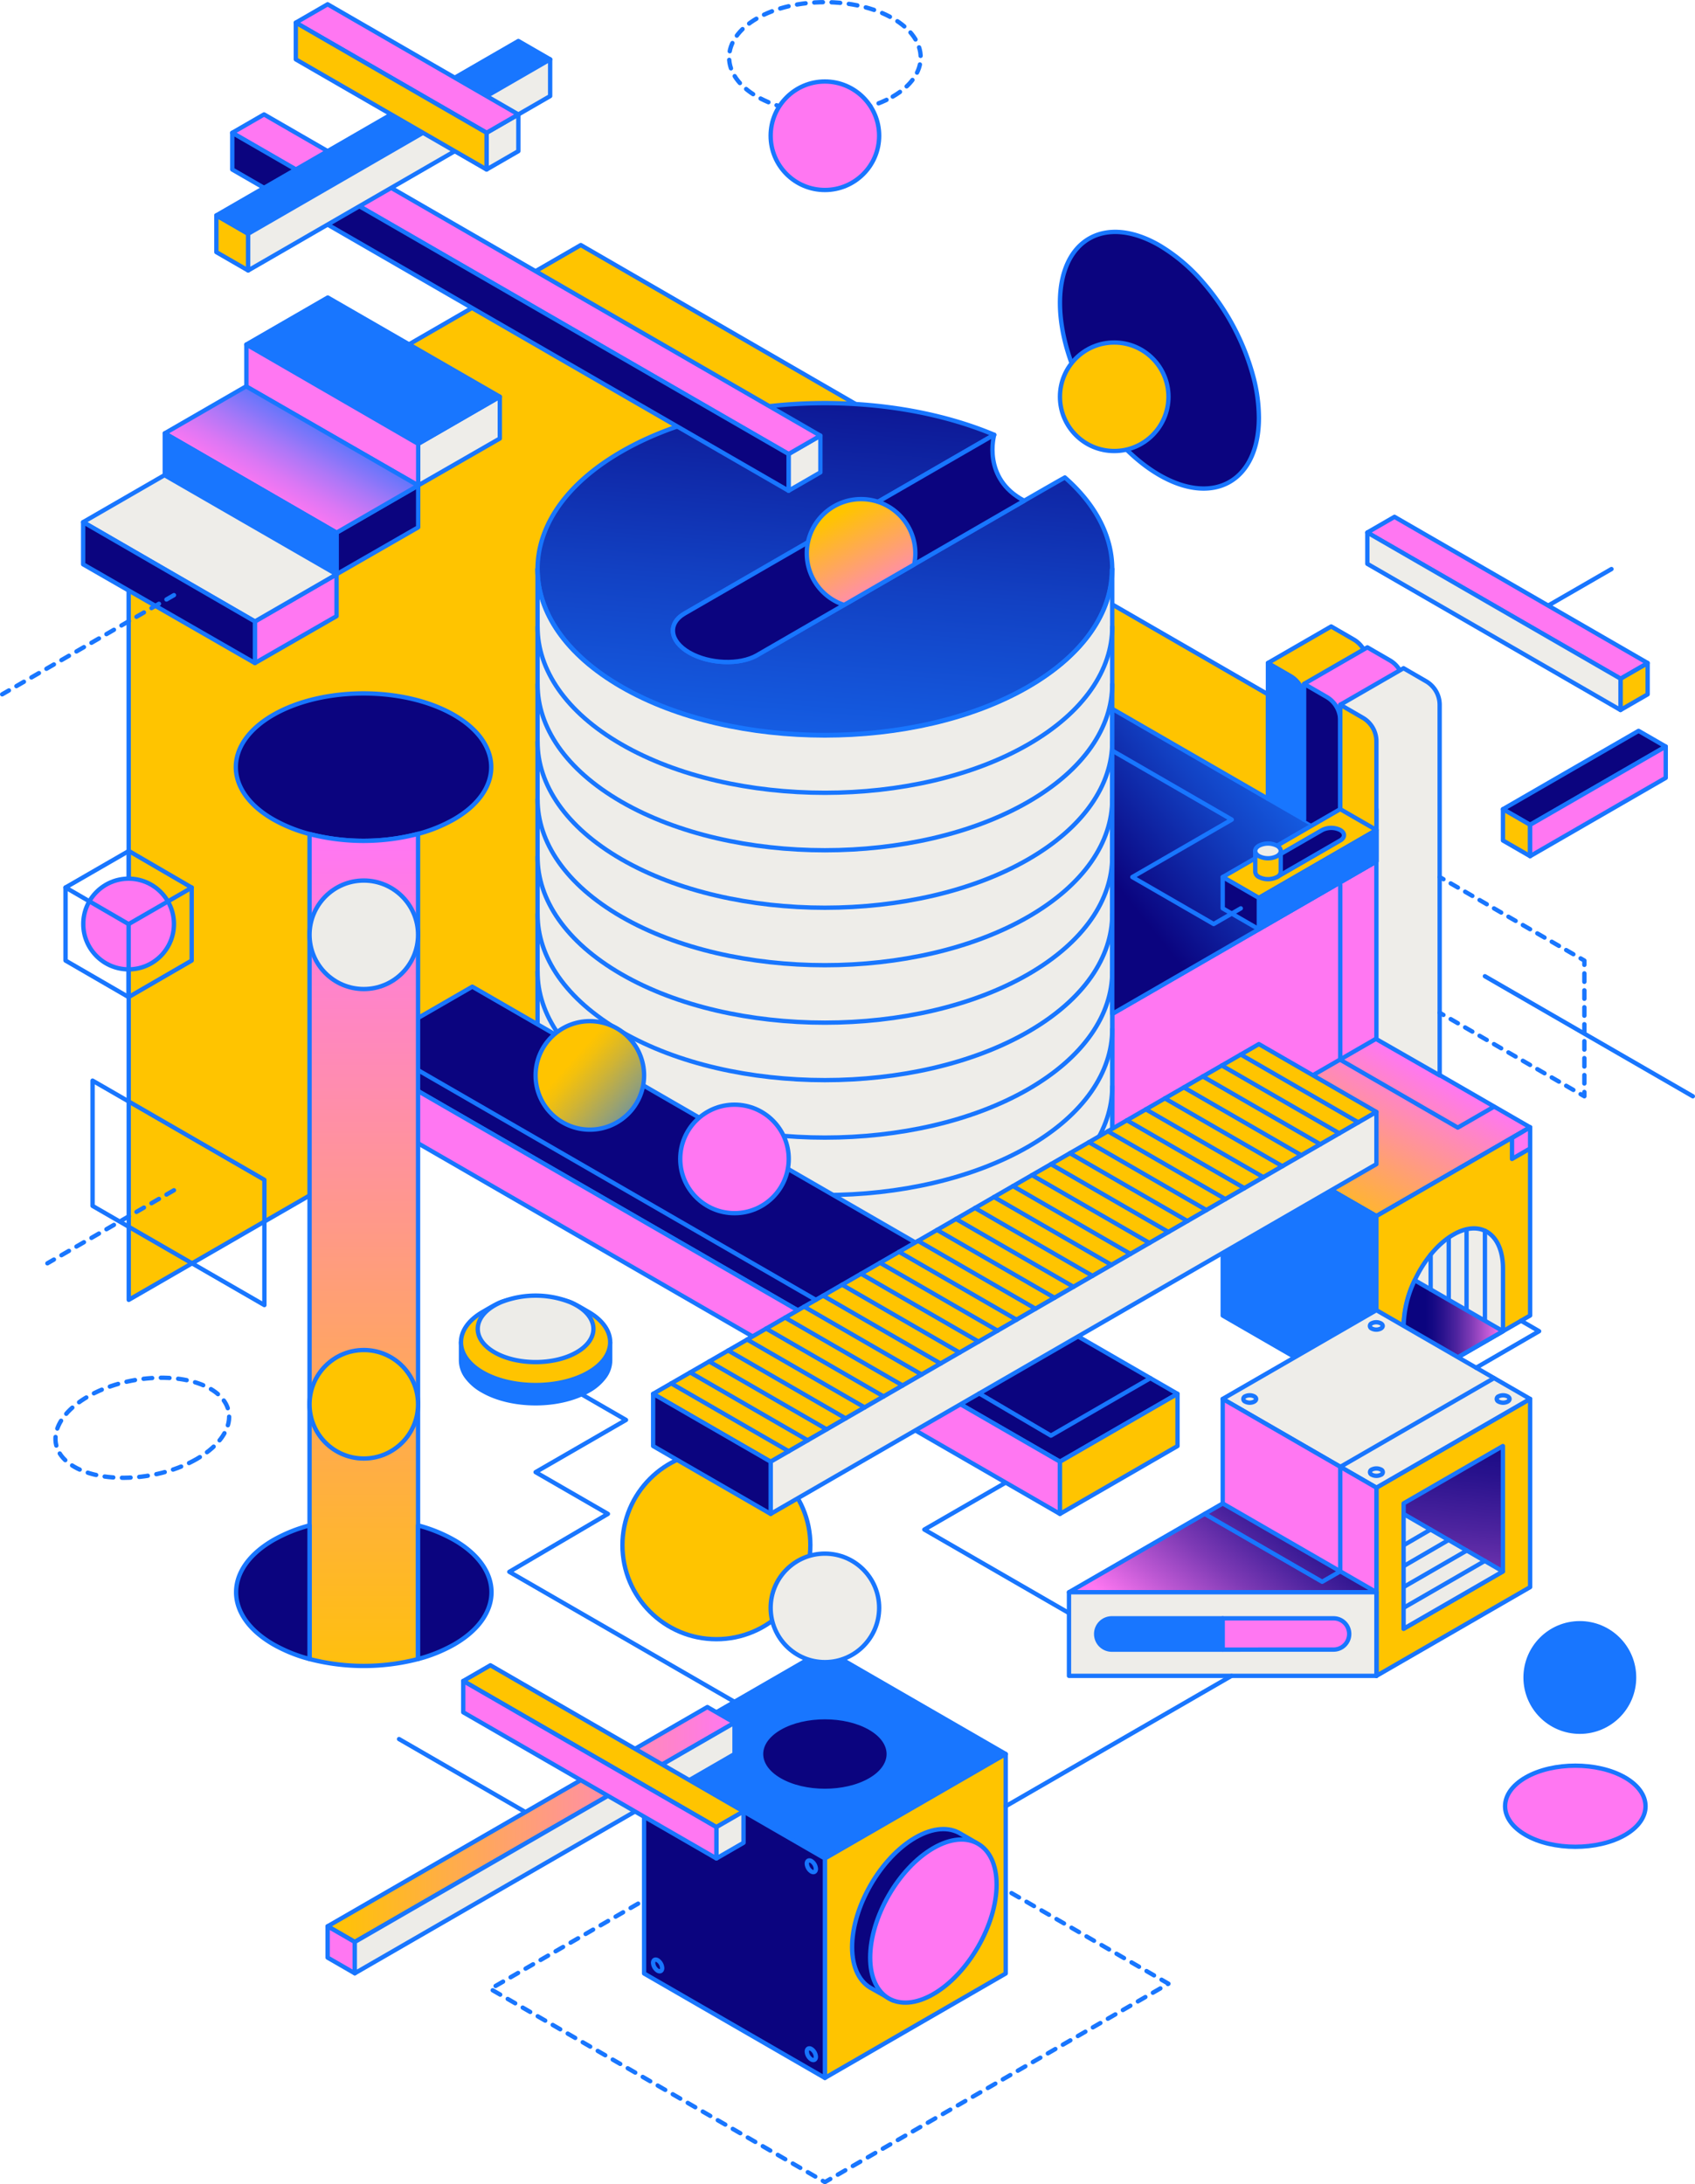 <svg xmlns="http://www.w3.org/2000/svg" xmlns:xlink="http://www.w3.org/1999/xlink" viewBox="0 0 782.681 1008.525"><defs><style>.a,.b,.r,.s,.t{fill:none;}.a,.b,.c,.e,.f,.g,.h,.i,.j,.k,.l,.m,.n,.o,.p,.q,.r,.s,.t,.u,.v,.w{stroke:#1876ff;stroke-linecap:round;stroke-linejoin:round;stroke-width:2px;}.b{stroke-dasharray:4 4;}.c{fill:#1876ff;}.d,.f{fill:#0b047f;}.e{fill:#ffc400;}.g{fill:#ff77f2;}.h{fill:#eeede9;}.i{fill:url(#a);}.j{fill:url(#b);}.k{fill:url(#c);}.l{fill:url(#d);}.m{fill:url(#e);}.n{fill:url(#f);}.o{fill:url(#g);}.p{fill:url(#h);}.q{fill:#edece8;}.r{stroke-dasharray:3.848 3.848;}.s{stroke-dasharray:3.912 3.912;}.t{stroke-dasharray:3.849 3.849;}.u{fill:url(#i);}.v{fill:url(#j);}.w{fill:url(#k);}</style><linearGradient id="a" x1="150.576" y1="184.232" x2="123.522" y2="231.44" gradientUnits="userSpaceOnUse"><stop offset="0" stop-color="#1876ff"/><stop offset="0.045" stop-color="#2676fe"/><stop offset="0.312" stop-color="#7276fa"/><stop offset="0.551" stop-color="#ae77f7"/><stop offset="0.752" stop-color="#da77f4"/><stop offset="0.908" stop-color="#f577f3"/><stop offset="1" stop-color="#ff77f2"/></linearGradient><linearGradient id="b" x1="390.096" y1="144.888" x2="368.587" y2="420.598" gradientUnits="userSpaceOnUse"><stop offset="0" stop-color="#0b047f"/><stop offset="0.458" stop-color="#1241c3"/><stop offset="0.795" stop-color="#1667ee"/><stop offset="0.966" stop-color="#1876ff"/></linearGradient><linearGradient id="c" x1="601.365" y1="583.461" x2="651.96" y2="490.335" gradientUnits="userSpaceOnUse"><stop offset="0.167" stop-color="#ffc400"/><stop offset="1" stop-color="#ff77f2"/></linearGradient><linearGradient id="d" x1="648.129" y1="616.126" x2="694.019" y2="616.126" gradientUnits="userSpaceOnUse"><stop offset="0.217" stop-color="#0b047f"/><stop offset="0.286" stop-color="#130883"/><stop offset="0.393" stop-color="#29128d"/><stop offset="0.525" stop-color="#4c239e"/><stop offset="0.677" stop-color="#7e3ab5"/><stop offset="0.842" stop-color="#bd58d3"/><stop offset="1" stop-color="#ff77f2"/></linearGradient><linearGradient id="e" x1="248.523" y1="475.399" x2="326.25" y2="544.326" gradientUnits="userSpaceOnUse"><stop offset="0.203" stop-color="#ffc400"/><stop offset="0.254" stop-color="#f2c00e"/><stop offset="0.35" stop-color="#d0b434"/><stop offset="0.482" stop-color="#9aa270"/><stop offset="0.642" stop-color="#4f89c2"/><stop offset="0.753" stop-color="#1876ff"/></linearGradient><linearGradient id="f" x1="433.81" y1="474.552" x2="617.128" y2="328.631" gradientUnits="userSpaceOnUse"><stop offset="0.448" stop-color="#0b047f"/><stop offset="0.694" stop-color="#1241c3"/><stop offset="0.875" stop-color="#1667ee"/><stop offset="0.966" stop-color="#1876ff"/></linearGradient><linearGradient id="g" x1="681.157" y1="607.242" x2="662.825" y2="793.493" xlink:href="#d"/><linearGradient id="h" x1="626.414" y1="657.935" x2="542.55" y2="762.71" xlink:href="#d"/><linearGradient id="i" x1="382.683" y1="227.094" x2="413.48" y2="285.756" xlink:href="#c"/><linearGradient id="j" x1="151.291" y1="842.416" x2="339.17" y2="842.416" gradientUnits="userSpaceOnUse"><stop offset="0" stop-color="#ffc400"/><stop offset="1" stop-color="#ff77f2"/></linearGradient><linearGradient id="k" x1="167.99" y1="791.81" x2="167.99" y2="390.159" xlink:href="#j"/></defs><polyline class="a" points="501.979 749.625 426.826 706.234 468.563 682.141"/><polyline class="b" points="301.584 874.96 226.443 918.345 380.909 1007.526 539.545 915.932 464.407 872.549"/><polyline class="a" points="259.835 638.747 289.065 655.621 247.316 679.725 280.716 699.004 235.185 725.752 347.911 790.83"/><polygon class="c" points="380.906 761.672 297.411 809.873 380.906 858.085 464.402 809.873 380.906 761.672"/><path class="d" d="M360.034,821.928c-11.48-6.629-11.48-17.475,0-24.102s30.265-6.627,41.745,0,11.48,17.473,0,24.102S371.514,828.557,360.034,821.928Z"/><path class="a" d="M360.034,821.928c-11.48-6.629-11.48-17.475,0-24.102s30.265-6.627,41.745,0,11.48,17.473,0,24.102S371.514,828.557,360.034,821.928Z"/><polygon class="e" points="380.906 858.088 380.906 959.42 464.402 911.208 464.4 809.873 380.906 858.088"/><polygon class="f" points="380.906 858.088 380.906 959.426 297.411 911.214 297.413 809.873 380.906 858.088"/><path class="a" d="M374.649,946.063c-1.149-.664-2.088-.122-2.088,1.205a4.631,4.631,0,0,0,2.088,3.617c1.149.662,2.088.12,2.088-1.205A4.635,4.635,0,0,0,374.649,946.063Z"/><path class="a" d="M303.674,905.087c-1.149-.664-2.088-.122-2.088,1.205a4.63,4.63,0,0,0,2.088,3.617c1.149.662,2.088.12,2.088-1.205A4.635,4.635,0,0,0,303.674,905.087Z"/><path class="a" d="M374.649,859.292c-1.149-.664-2.088-.122-2.088,1.205a4.63,4.63,0,0,0,2.088,3.617c1.149.662,2.088.12,2.088-1.205A4.635,4.635,0,0,0,374.649,859.292Z"/><path class="f" d="M450.778,850.857l-1.346,2.53-34.9,65.852-2.315,4.36-9.331-5.258c-5.787-2.835-9.42-9.555-9.42-19.298,0-18.535,13.135-41.288,29.185-50.556,8.164-4.719,15.575-5.069,20.877-1.848l.099.063Z"/><path class="g" d="M401.819,903.865c0-18.536,13.134-41.287,29.187-50.556s29.187-1.687,29.187,16.849-13.133,41.287-29.187,50.557S401.819,922.401,401.819,903.865Z"/><path class="c" d="M397.603,230.454a24.812,24.812,0,0,1,7.823,1.256l-32.352,18.679A25.053,25.053,0,0,1,397.603,230.454Z"/><polygon class="e" points="59.451 600.182 326.639 445.925 326.64 518.234 585.482 368.801 585.482 320.596 510.327 277.201 422.661 327.823 422.649 202.481 268.186 113.152 59.4 233.815 59.451 600.182"/><polygon class="h" points="193.101 204.932 230.796 183.165 230.796 202.481 193.101 224.142 193.101 204.932"/><polygon class="c" points="193.101 204.932 113.78 159.064 151.354 137.372 230.796 183.165 193.101 204.932"/><polygon class="g" points="113.78 159.064 113.78 178.547 193.101 224.142 193.101 204.932 113.78 159.064"/><polygon class="f" points="155.407 245.938 193.101 224.172 193.101 243.488 155.407 265.149 155.407 245.938"/><polygon class="i" points="155.407 245.938 76.086 200.071 113.659 178.378 193.101 224.172 155.407 245.938"/><polygon class="c" points="76.086 200.071 76.086 219.553 155.407 265.149 155.407 245.938 76.086 200.071"/><polygon class="g" points="117.712 286.945 155.407 265.179 155.407 284.495 117.712 306.156 117.712 286.945"/><polygon class="h" points="117.712 286.945 38.391 241.078 75.964 219.385 155.407 265.179 117.712 286.945"/><polygon class="f" points="38.391 241.078 38.391 260.56 117.712 306.156 117.712 286.945 38.391 241.078"/><circle class="e" cx="330.807" cy="713.469" r="43.386"/><polygon class="g" points="635.579 397.711 635.579 514.027 513.402 584.566 513.58 468.146 635.579 397.711"/><line class="a" x1="248.224" y1="262.743" x2="513.58" y2="262.743"/><path class="h" d="M513.58,262.743V523.883c0,19.657-12.91,39.323-38.74,54.234-51.668,29.831-136.208,29.831-187.868,0-25.838-14.92-38.749-34.577-38.749-54.234V262.743Z"/><path class="j" d="M513.58,262.743c0,19.657-12.91,39.323-38.74,54.234-51.668,29.831-136.208,29.831-187.868,0-25.838-14.92-38.749-34.577-38.749-54.234s12.91-39.323,38.74-54.234c20.635-11.923,46.518-19.074,73.46-21.469a233.115,233.115,0,0,1,40.965,0c20.447,1.821,40.292,6.388,57.697,13.7l-.081.045-.852.493L405.426,231.71l-32.352,18.679-56.872,32.836c-8.039,4.638-7.097,12.776,2.082,18.078,9.187,5.302,23.273,5.849,31.311,1.211,1.983-1.148,14.454-8.344,24.977-14.418l1.74-1.005c.287-.162.565-.332.852-.493l1.651-.951c6.226-3.598,10.963-6.334,10.963-6.334s97.513-56.513,101.066-58.352l.879-.502C506.295,233.209,513.58,247.976,513.58,262.743Z"/><path class="f" d="M349.595,302.515c-8.039,4.638-22.124,4.091-31.311-1.211-9.178-5.302-10.12-13.44-2.082-18.078L459.086,200.74s-5.843,20.222,13.866,30.459Z"/><path class="a" d="M513.402,263.029c0,19.644-12.902,39.297-38.714,54.197-51.633,29.811-136.117,29.811-187.741,0-25.821-14.91-38.723-34.554-38.723-54.197"/><path class="a" d="M513.58,289.447c0,19.657-12.91,39.323-38.74,54.234-51.668,29.831-136.208,29.831-187.868,0-25.838-14.92-38.749-34.577-38.749-54.234"/><path class="a" d="M513.58,315.981c0,19.657-12.91,39.323-38.74,54.234-51.668,29.831-136.208,29.831-187.868,0-25.838-14.92-38.749-34.577-38.749-54.234"/><path class="a" d="M513.58,342.515c0,19.657-12.91,39.323-38.74,54.234-51.668,29.831-136.208,29.831-187.868,0-25.838-14.92-38.749-34.577-38.749-54.234"/><path class="a" d="M513.58,369.049c0,19.657-12.91,39.323-38.74,54.234-51.668,29.831-136.208,29.831-187.868,0-25.838-14.92-38.749-34.577-38.749-54.234"/><path class="a" d="M513.58,395.582c0,19.657-12.91,39.323-38.74,54.234-51.668,29.831-136.208,29.831-187.868,0-25.838-14.92-38.749-34.577-38.749-54.234"/><path class="a" d="M513.58,422.116c0,19.657-12.91,39.323-38.74,54.234-51.668,29.831-136.208,29.831-187.868,0-25.838-14.92-38.749-34.577-38.749-54.234"/><path class="a" d="M513.58,448.65c0,19.657-12.91,39.323-38.74,54.234-51.668,29.831-136.208,29.831-187.868,0-25.838-14.92-38.749-34.577-38.749-54.234"/><path class="a" d="M513.58,475.184c0,19.657-12.91,39.323-38.74,54.234-51.668,29.831-136.208,29.831-187.868,0-25.838-14.92-38.749-34.577-38.749-54.234"/><path class="a" d="M513.58,501.717c0,19.657-12.91,39.323-38.74,54.234-51.668,29.831-136.208,29.831-187.868,0-25.838-14.92-38.749-34.577-38.749-54.234"/><polygon class="h" points="364.139 226.587 378.819 218.111 378.819 201.16 364.139 209.636 364.139 226.587"/><polygon class="g" points="364.139 209.636 107.245 61.316 121.926 52.835 378.819 201.16 364.139 209.636"/><polygon class="f" points="107.245 61.316 107.245 78.267 364.139 226.587 364.139 209.636 107.245 61.316"/><polygon class="e" points="114.586 124.88 99.906 116.405 99.906 99.453 114.586 107.929 114.586 124.88"/><polygon class="c" points="114.586 107.929 254.038 27.414 239.358 18.932 99.906 99.453 114.586 107.929"/><polygon class="h" points="254.038 27.414 254.038 44.365 114.586 124.88 114.586 107.929 254.038 27.414"/><polygon class="h" points="224.679 78.263 239.359 69.787 239.359 52.836 224.679 61.312 224.679 78.263"/><polygon class="g" points="224.679 61.312 136.598 10.459 151.278 1.977 239.359 52.836 224.679 61.312"/><polygon class="e" points="136.598 10.459 136.598 27.41 224.679 78.263 224.679 61.312 136.598 10.459"/><polygon class="f" points="163.821 486.904 218.093 455.57 543.724 643.571 489.447 674.901 163.821 486.904"/><polygon class="g" points="163.821 486.904 163.806 511 489.448 699.004 489.447 674.901 163.821 486.904"/><polygon class="e" points="489.448 699.004 543.72 667.673 543.724 643.571 489.447 674.901 489.448 699.004"/><polygon class="k" points="635.573 479.532 564.591 520.509 635.573 561.49 706.542 520.509 635.573 479.532"/><polygon class="c" points="635.573 561.49 635.573 648.389 564.603 607.416 564.603 520.509 635.573 561.49"/><polygon class="e" points="635.573 561.49 635.573 648.389 706.542 607.416 706.542 520.509 635.573 561.49"/><path class="h" d="M694.019,585.716v28.925l-45.89,26.493V612.236a50.975,50.975,0,0,1,5.132-21.119c4.208-8.981,10.64-16.903,17.818-21.048C683.693,562.766,694.019,569.809,694.019,585.716Z"/><line class="a" x1="685.676" y1="609.826" x2="685.676" y2="568.272"/><line class="a" x1="677.192" y1="604.934" x2="677.192" y2="567.644"/><line class="a" x1="668.967" y1="600.186" x2="668.967" y2="571.552"/><path class="l" d="M694.019,614.641l-45.89,26.493V612.236a50.975,50.975,0,0,1,5.132-21.119Z"/><polygon class="g" points="706.542 520.509 698.186 525.463 698.186 535.108 706.542 530.283 706.542 520.509"/><line class="a" x1="660.614" y1="595.364" x2="660.614" y2="579.314"/><polygon class="e" points="635.573 513.414 581.301 482.08 301.585 643.571 355.863 674.901 635.573 513.414"/><polygon class="h" points="635.573 513.414 635.573 537.518 355.862 699.004 355.863 674.901 635.573 513.414"/><polygon class="f" points="355.862 699.004 301.589 667.673 301.585 643.571 355.863 674.901 355.862 699.004"/><line class="a" x1="309.932" y1="638.747" x2="364.205" y2="670.085"/><line class="a" x1="318.699" y1="633.685" x2="372.972" y2="665.024"/><line class="a" x1="327.466" y1="628.624" x2="381.74" y2="659.962"/><line class="a" x1="336.233" y1="623.562" x2="390.507" y2="654.9"/><line class="a" x1="345" y1="618.5" x2="399.275" y2="649.838"/><line class="a" x1="353.767" y1="613.438" x2="408.042" y2="644.776"/><line class="a" x1="362.534" y1="608.377" x2="416.81" y2="639.715"/><line class="a" x1="371.3" y1="603.315" x2="425.577" y2="634.653"/><line class="a" x1="380.067" y1="598.254" x2="434.344" y2="629.591"/><line class="a" x1="388.834" y1="593.192" x2="443.112" y2="624.529"/><line class="a" x1="397.601" y1="588.13" x2="451.879" y2="619.467"/><line class="a" x1="406.368" y1="583.069" x2="460.647" y2="614.405"/><line class="a" x1="415.135" y1="578.007" x2="469.414" y2="609.344"/><line class="a" x1="423.902" y1="572.945" x2="478.182" y2="604.282"/><line class="a" x1="432.669" y1="567.884" x2="486.949" y2="599.22"/><line class="a" x1="441.436" y1="562.822" x2="495.716" y2="594.158"/><line class="a" x1="450.203" y1="557.76" x2="504.484" y2="589.096"/><line class="a" x1="458.97" y1="552.699" x2="513.251" y2="584.035"/><line class="a" x1="467.737" y1="547.637" x2="522.019" y2="578.973"/><line class="a" x1="476.504" y1="542.576" x2="530.786" y2="573.911"/><line class="a" x1="485.271" y1="537.514" x2="539.554" y2="568.849"/><line class="a" x1="494.038" y1="532.452" x2="548.321" y2="563.788"/><line class="a" x1="502.804" y1="527.39" x2="557.088" y2="558.726"/><line class="a" x1="511.571" y1="522.329" x2="565.856" y2="553.664"/><line class="a" x1="520.338" y1="517.267" x2="574.623" y2="548.602"/><line class="a" x1="529.105" y1="512.206" x2="583.391" y2="543.54"/><line class="a" x1="537.872" y1="507.144" x2="592.158" y2="538.479"/><line class="a" x1="546.639" y1="502.082" x2="600.926" y2="533.417"/><line class="a" x1="555.406" y1="497.021" x2="609.693" y2="528.355"/><line class="a" x1="564.173" y1="491.959" x2="618.461" y2="523.293"/><line class="a" x1="572.94" y1="486.897" x2="627.228" y2="518.231"/><circle class="m" cx="272.365" cy="496.541" r="25.049"/><circle class="g" cx="339.161" cy="535.103" r="25.049"/><path class="g" d="M750.373,820.726c-12.627-7.29-33.289-7.29-45.916,0s-12.627,19.221,0,26.512,33.289,7.291,45.916,0S763,828.016,750.373,820.726Z"/><circle class="c" cx="729.498" cy="774.535" r="25.049"/><polygon class="n" points="635.577 397.714 513.58 468.151 513.58 327.286 635.577 397.714"/><path class="e" d="M631.379,361.571l-.014-55.423a12.56,12.56,0,0,0-6.267-10.867L614.69,289.255,585.482,306.12l16.674,48.217.015,24.098Z"/><path class="c" d="M585.482,368.801V306.12l10.408,6.025a12.56,12.56,0,0,1,6.268,10.867l.014,55.423"/><path class="g" d="M648.08,371.21l-.014-55.423a12.56,12.56,0,0,0-6.267-10.867l-10.408-6.025-29.209,16.864,16.674,48.217.015,24.098Z"/><path class="f" d="M602.182,378.441V315.759l10.408,6.025a12.56,12.56,0,0,1,6.267,10.867l.014,55.423"/><path class="h" d="M664.787,496.541l-.014-171.117a12.56,12.56,0,0,0-6.268-10.867l-10.408-6.025L618.89,325.396l16.674,48.217.015,106.196Z"/><path class="e" d="M618.89,388.078V325.396l10.408,6.025a12.561,12.561,0,0,1,6.268,10.867l.014,55.423"/><polygon class="e" points="635.573 383.237 618.862 373.603 564.623 404.947 581.272 414.591 635.573 383.237"/><polygon class="c" points="635.573 383.237 635.573 397.713 581.297 429.036 581.272 414.591 635.573 383.237"/><polygon class="f" points="564.603 404.957 564.603 419.419 581.284 429.045 581.284 414.586 564.603 404.957"/><path class="f" d="M589.683,404.942s26.899-15.548,29.195-16.875,2.296-3.498.002-4.824a9.245,9.245,0,0,0-8.346.002c-2.296,1.327-29.24,16.869-29.24,16.869l8.389,4.829"/><path class="e" d="M591.39,402.346v-9.462l-11.773.005v9.642h0a2.926,2.926,0,0,0,1.72,2.413,9.25,9.25,0,0,0,8.346-.001A2.826,2.826,0,0,0,591.39,402.346Z"/><path class="h" d="M589.685,390.477a9.245,9.245,0,0,0-8.346.001c-2.296,1.327-2.297,3.498-.002,4.824a9.25,9.25,0,0,0,8.346-.002C591.979,393.974,591.98,391.803,589.685,390.477Z"/><polygon class="e" points="635.573 686.893 635.573 773.792 706.542 732.819 706.542 645.912 635.573 686.893"/><polygon class="e" points="748.281 313.356 760.812 306.128 760.812 320.59 748.281 327.822 748.281 313.356"/><line class="a" x1="694.005" y1="291.67" x2="744.106" y2="262.743"/><polygon class="g" points="643.92 238.636 760.812 306.128 748.281 313.356 631.379 245.876 643.92 238.636"/><polygon class="h" points="631.379 245.876 631.379 260.329 748.281 327.822 748.281 313.356 631.379 245.876"/><polygon class="f" points="756.628 337.46 694.005 373.615 706.536 380.842 769.169 344.701 756.628 337.46"/><polygon class="e" points="706.536 380.842 694.005 373.615 694.005 388.077 706.536 395.309 706.536 380.842"/><polygon class="g" points="769.169 344.701 769.169 359.154 706.536 395.309 706.536 380.842 769.169 344.701"/><polygon class="h" points="635.573 604.935 564.591 645.912 635.573 686.893 706.542 645.912 635.573 604.935"/><polygon class="g" points="635.573 686.893 635.573 773.792 564.603 732.819 564.603 645.912 635.573 686.893"/><polygon class="o" points="648.133 694.143 693.981 667.669 693.981 725.567 648.133 752.037 648.133 694.143"/><polygon class="p" points="635.579 735.168 564.603 694.181 493.612 735.168 635.579 735.168"/><rect class="h" x="493.612" y="735.168" width="141.96" height="38.624"/><path class="c" d="M564.593,747.225v14.453l-51.202.009a7.223,7.223,0,0,1-7.222-7.222v-.027a7.215,7.215,0,0,1,7.222-7.213Z"/><path class="g" d="M623.008,754.438a7.214,7.214,0,0,1-7.213,7.222l-51.202.018V747.225h51.202A7.214,7.214,0,0,1,623.008,754.438Z"/><polygon class="q" points="693.981 725.567 648.133 699.031 648.133 752.037 693.981 725.567"/><line class="a" x1="648.09" y1="742.393" x2="685.668" y2="720.697"/><line class="a" x1="677.317" y1="715.922" x2="648.133" y2="732.775"/><line class="a" x1="668.91" y1="711.056" x2="648.133" y2="723.134"/><line class="a" x1="660.581" y1="706.235" x2="648.133" y2="713.492"/><path class="a" d="M637.663,680.934a4.627,4.627,0,0,1-4.177,0,1.277,1.277,0,0,1-.008-2.415,4.628,4.628,0,0,1,4.177,0A1.277,1.277,0,0,1,637.663,680.934Z"/><path class="a" d="M691.988,647.149a4.52,4.52,0,0,0,4.173.001c1.178-.68,1.169-1.768-.019-2.418a4.709,4.709,0,0,0-4.173-.001A1.294,1.294,0,0,0,691.988,647.149Z"/><path class="a" d="M574.977,647.149a4.52,4.52,0,0,0,4.173.001c1.178-.68,1.169-1.768-.019-2.418a4.709,4.709,0,0,0-4.173-.001A1.294,1.294,0,0,0,574.977,647.149Z"/><path class="a" d="M633.424,613.417a4.52,4.52,0,0,0,4.173.001c1.178-.68,1.169-1.768-.019-2.418a4.709,4.709,0,0,0-4.173-.001A1.294,1.294,0,0,0,633.424,613.417Z"/><polyline class="a" points="513.58 346.571 568.769 378.437 522.865 404.957 560.419 426.639 572.949 419.409"/><circle class="h" cx="380.906" cy="742.393" r="25.049"/><path class="c" d="M278.496,619.731a22.689,22.689,0,0,0-4.682-4.241c-.695-.475-1.437-.939-2.213-1.391-6.698-3.812-15.494-5.725-24.289-5.736-8.796.012-17.591,1.924-24.289,5.736-.776.452-1.518.915-2.213,1.391a22.686,22.686,0,0,0-4.682,4.241h-3.256v8.413a12.933,12.933,0,0,0,2.491,7.44,23.015,23.015,0,0,0,7.509,6.536c6.71,3.882,15.575,5.817,24.44,5.817s17.73-1.935,24.44-5.817a23.015,23.015,0,0,0,7.509-6.536,12.933,12.933,0,0,0,2.491-7.44v-8.413Z"/><path class="e" d="M271.601,605.675c-2.005-1.147-6.165-3.685-8.494-4.496a.195.195,0,0,1-.058-.023,45.038,45.038,0,0,0-15.656-2.271h-.162a45.038,45.038,0,0,0-15.656,2.271.196.196,0,0,1-.058.023c-2.329.811-6.49,3.349-8.494,4.496-6.768,3.859-10.151,8.958-10.151,14.057,0,5.053,3.326,10.117,10.001,13.964,6.686,3.859,15.517,5.794,24.359,5.806h.162c8.842-.012,17.672-1.947,24.359-5.806,6.675-3.847,10.001-8.911,10.001-13.964C281.752,614.633,278.368,609.534,271.601,605.675Z"/><path class="q" d="M266.143,602.673a29.569,29.569,0,0,0-3.036-1.495.195.195,0,0,1-.058-.023,43.7,43.7,0,0,0-31.474,0,.196.196,0,0,1-.058.023,29.571,29.571,0,0,0-3.036,1.495c-6.096,3.477-8.656,8.251-7.671,12.817.695,3.256,3.221,6.42,7.544,8.911,5.203,3.001,12.087,4.508,18.959,4.508s13.755-1.507,18.959-4.508c4.322-2.491,6.849-5.655,7.544-8.911C274.799,610.924,272.238,606.15,266.143,602.673Z"/><polyline class="a" points="689.841 636.339 618.864 677.312 618.864 725.534 610.521 730.342 556.291 699.031"/><polyline class="a" points="618.866 408.564 618.866 489.308 673.142 520.646 689.838 511.003"/><polyline class="a" points="681.614 631.518 710.697 614.654 702.349 609.817"/><line class="a" x1="59.484" y1="392.912" x2="59.484" y2="412.199"/><circle class="g" cx="59.387" cy="426.64" r="20.938"/><polygon class="a" points="59.484 392.912 30.26 409.775 59.387 426.686 88.572 409.836 59.484 392.912"/><polyline class="a" points="30.26 409.775 30.26 443.512 59.387 460.384 88.514 443.512 88.514 409.775"/><line class="a" x1="59.387" y1="426.686" x2="59.387" y2="460.384"/><path class="b" d="M412.217,44.605c17.223-9.94,17.224-26.207.003-36.149s-45.402-9.942-62.624,0-17.224,26.209-.003,36.149S394.995,54.546,412.217,44.605Z"/><circle class="g" cx="380.906" cy="62.679" r="25.049"/><path class="b" d="M90.833,673.655c-17.222,9.941-42.616,11.587-56.432,3.657s-11.03-22.553,6.192-32.495,42.616-11.588,56.432-3.657S108.054,663.713,90.833,673.655Z"/><polygon class="a" points="42.748 498.951 122.081 544.751 122.081 602.595 42.748 556.795 42.748 498.951"/><line class="b" x1="80.327" y1="549.568" x2="21.878" y2="583.309"/><line class="a" x1="664.807" y1="404.957" x2="666.539" y2="405.957"/><line class="r" x1="669.871" y1="407.881" x2="728.192" y2="441.55"/><polyline class="a" points="729.859 442.512 731.59 443.512 731.59 445.512"/><line class="s" x1="731.59" y1="449.424" x2="731.59" y2="502.228"/><polyline class="a" points="731.59 504.184 731.59 506.184 729.859 505.184"/><line class="t" x1="726.525" y1="503.259" x2="668.184" y2="469.575"/><line class="a" x1="666.517" y1="468.612" x2="664.785" y2="467.612"/><line class="a" x1="685.663" y1="450.746" x2="781.681" y2="506.184"/><line class="a" x1="376.727" y1="600.182" x2="172.182" y2="482.077"/><polyline class="a" points="531.201 636.336 485.273 662.853 452.179 643.397"/><path class="f" d="M581.308,192.845c0,29.167-20.671,41.09-45.935,26.511-25.255-14.588-45.926-50.385-45.926-79.552,0-29.158,20.671-41.09,45.926-26.502a81.19,81.19,0,0,1,20.294,17.217,110.049,110.049,0,0,1,23.317,44.374A75.282,75.282,0,0,1,581.308,192.845Z"/><circle class="e" cx="514.497" cy="183.199" r="25.049"/><path class="u" d="M422.661,255.512a24.685,24.685,0,0,1-.529,5.123L389.78,279.314a25.048,25.048,0,0,1-17.235-23.802,24.684,24.684,0,0,1,.529-5.123,25.058,25.058,0,0,1,49.587,5.123Z"/><line class="a" x1="568.656" y1="773.792" x2="464.404" y2="833.977"/><polygon class="v" points="326.629 788.185 151.291 889.419 163.821 896.647 339.17 795.425 326.629 788.185"/><polygon class="g" points="163.821 896.647 151.291 889.419 151.291 903.881 163.821 911.113 163.821 896.647"/><polygon class="q" points="339.17 795.425 339.17 809.878 163.821 911.113 163.821 896.647 339.17 795.425"/><polygon class="e" points="226.449 768.905 343.331 836.393 330.801 843.62 213.908 776.145 226.449 768.905"/><polygon class="q" points="330.801 843.62 343.331 836.393 343.331 850.854 330.801 858.087 330.801 843.62"/><polygon class="g" points="213.908 776.145 213.908 790.598 330.801 858.087 330.801 843.62 213.908 776.145"/><line class="a" x1="242.138" y1="836.393" x2="184.261" y2="802.97"/><line class="b" x1="80.327" y1="274.793" x2="1" y2="320.589"/><path class="f" d="M209.61,378.308a69.457,69.457,0,0,1-16.571,6.72,100.164,100.164,0,0,1-50.098.072,69.575,69.575,0,0,1-16.822-6.792c-22.959-13.251-22.959-34.945.009-48.196,22.959-13.251,60.532-13.251,83.491,0S232.568,365.057,209.61,378.308Z"/><path class="w" d="M193.039,385.028V766.02a99.959,99.959,0,0,1-50.098,0V385.1A100.164,100.164,0,0,0,193.039,385.028Z"/><path class="f" d="M126.245,711.069a69.949,69.949,0,0,1,16.696-6.756V766.02a69.587,69.587,0,0,1-16.696-6.756C103.286,746.014,103.286,724.329,126.245,711.069Z"/><circle class="e" cx="167.99" cy="648.388" r="25.049"/><circle class="q" cx="167.99" cy="431.617" r="25.049"/><path class="f" d="M209.735,759.265a69.589,69.589,0,0,1-16.696,6.756V704.313a69.951,69.951,0,0,1,16.696,6.756C232.694,724.329,232.694,746.014,209.735,759.265Z"/></svg>